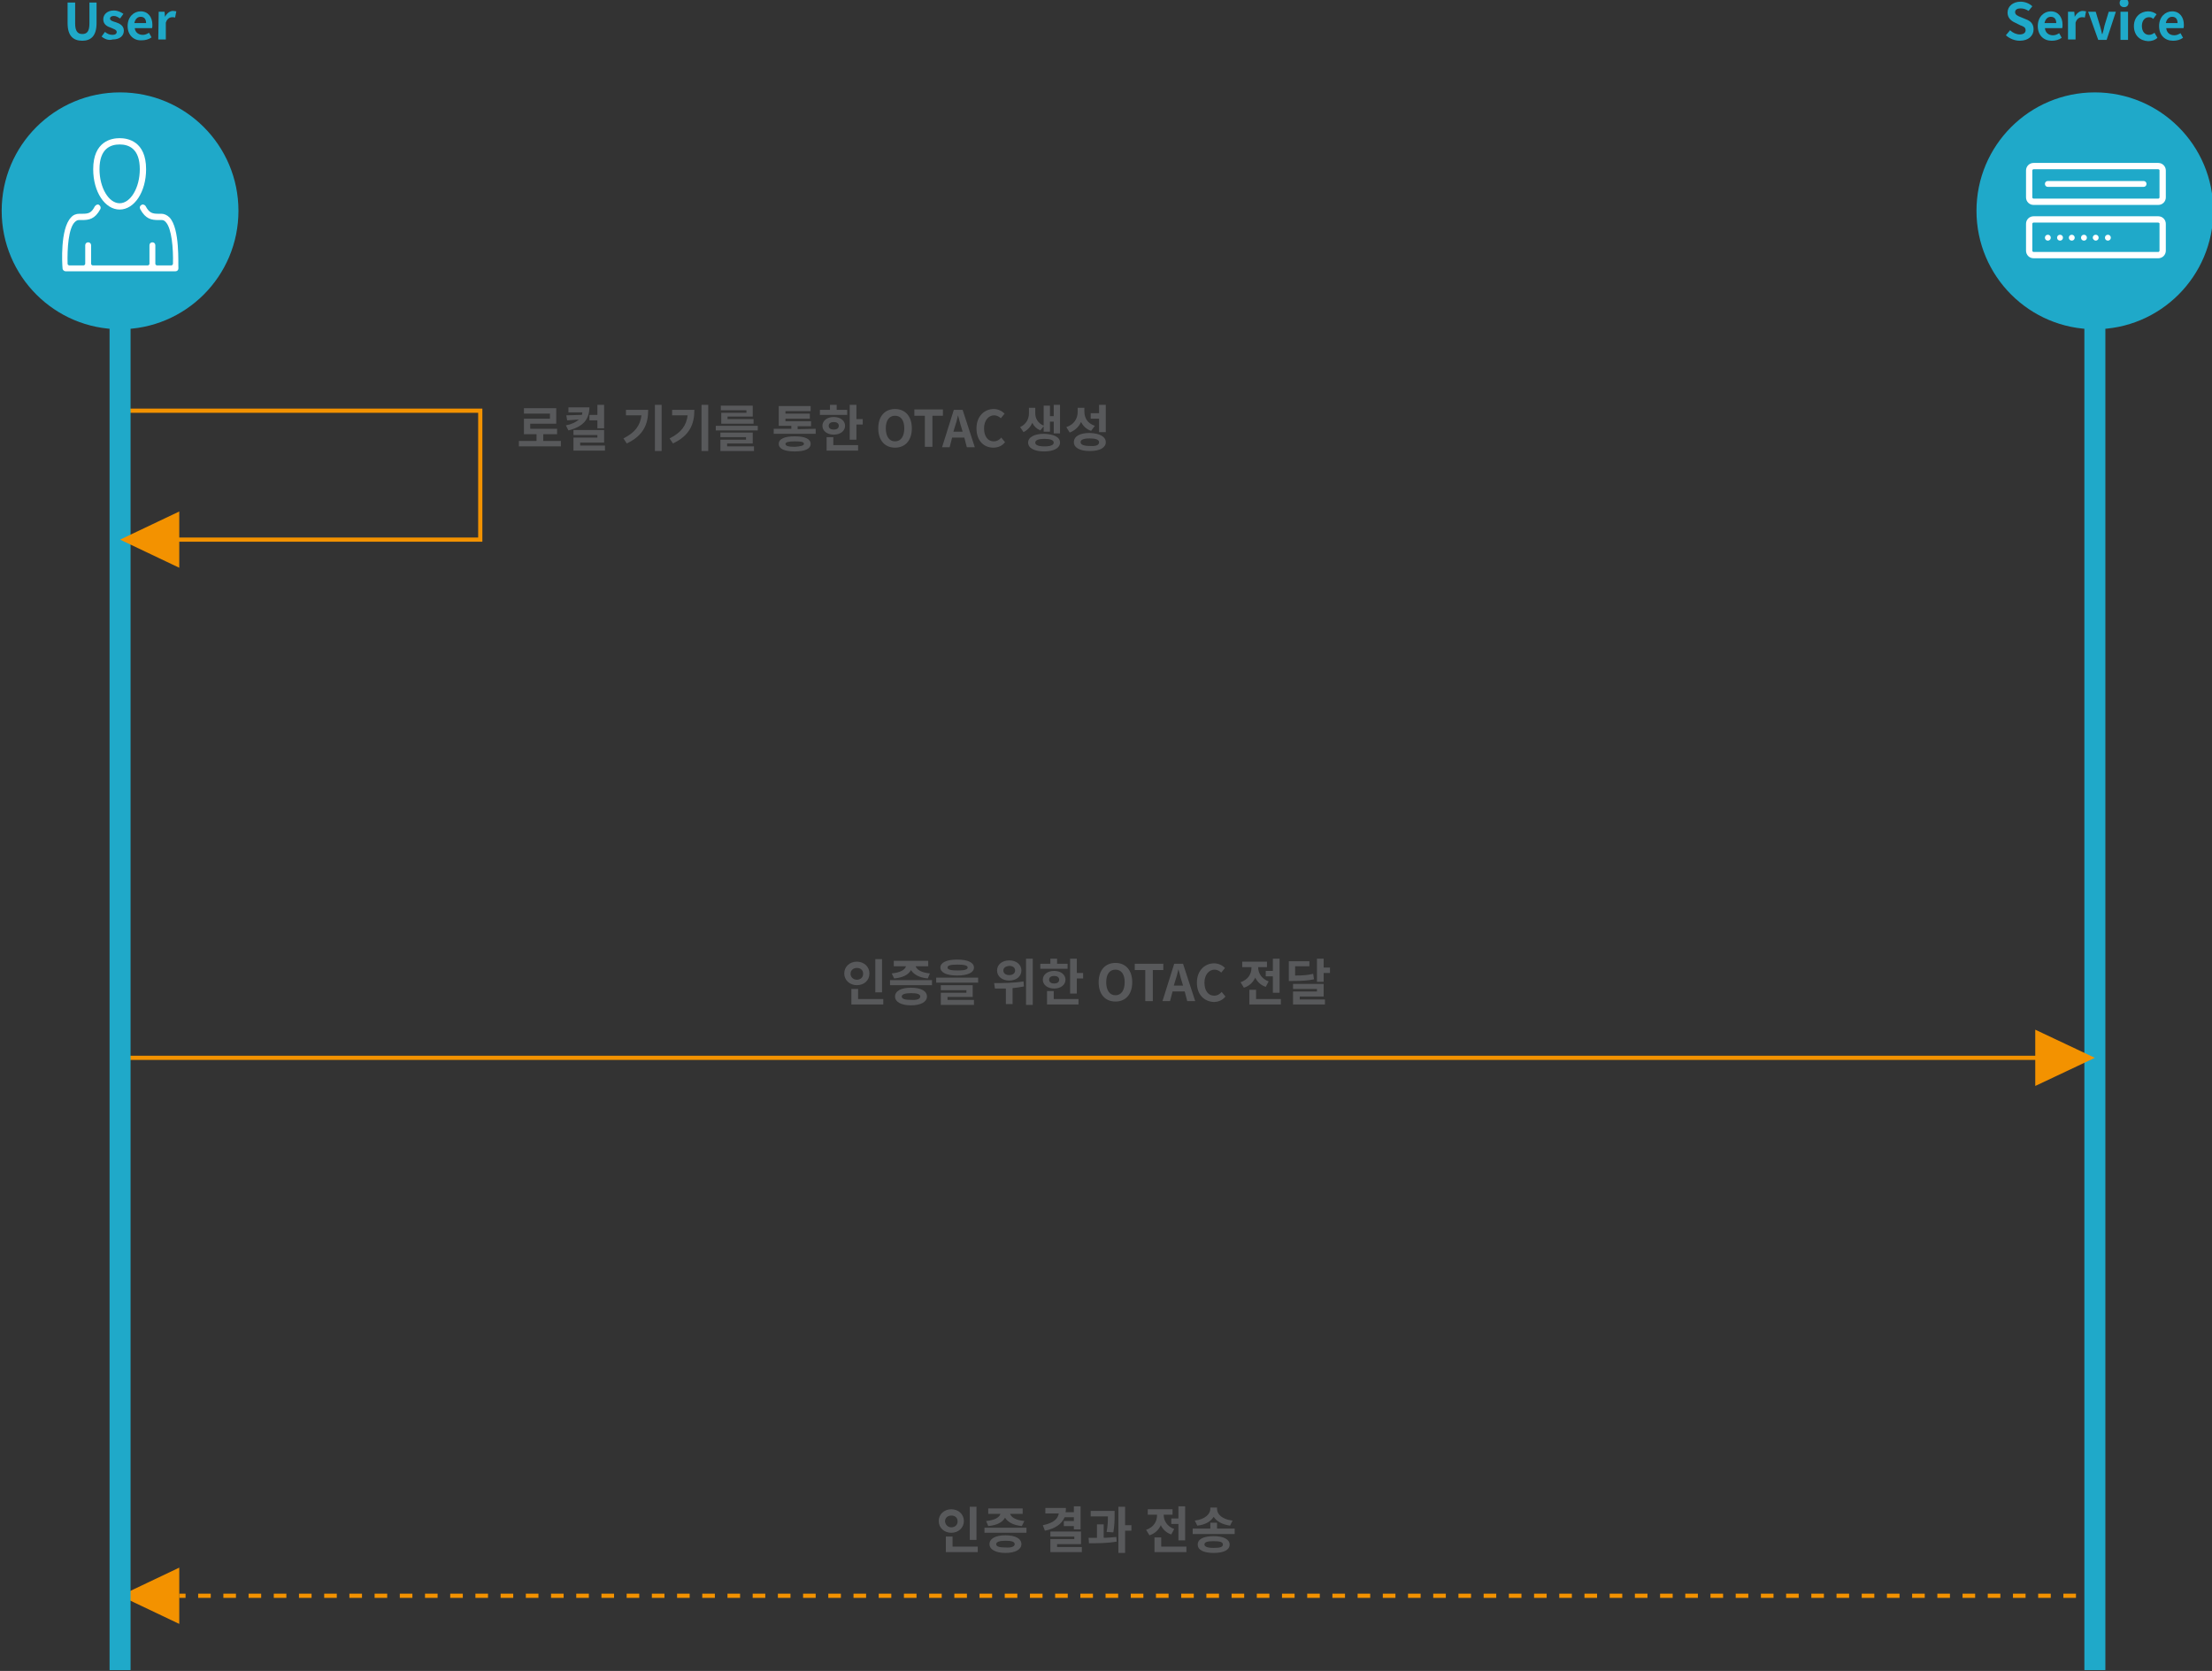 <?xml version="1.0" encoding="utf-8"?>
<!-- Generator: Adobe Illustrator 25.0.1, SVG Export Plug-In . SVG Version: 6.00 Build 0)  -->
<svg version="1.1" id="Layer_1" xmlns="http://www.w3.org/2000/svg" xmlns:xlink="http://www.w3.org/1999/xlink" x="0px" y="0px"
	 width="526.9px" height="397.9px" viewBox="0 0 526.9 397.9" style="enable-background:new 0 0 526.9 397.9;" xml:space="preserve"
	>
<rect x="0" y="0" width="526.9" height="397.9" fill="#333333" stroke="none"/>
<style type="text/css">
	.st0{fill:#1FA9C9;}
	.st1{fill:#58595B;}
	.st2{fill:none;stroke:#F39200;stroke-miterlimit:10;}
	.st3{fill:none;stroke:#F39200;stroke-miterlimit:10;stroke-dasharray:3.002,3.002;}
	.st4{fill:#F39200;}
	.st5{fill:none;stroke:#1FA9C9;stroke-width:5;stroke-miterlimit:10;}
	.st6{display:none;}
	.st7{display:inline;}
	.st8{fill-rule:evenodd;clip-rule:evenodd;fill:#FFFFFF;}
	.st9{display:inline;fill:none;stroke:#FFFFFF;stroke-miterlimit:10;}
	.st10{display:inline;fill-rule:evenodd;clip-rule:evenodd;fill:#1FA9C9;}
	.st11{fill:#FFFFFF;}
</style>
<g>
	<path class="st0" d="M16.1,5.5V0.6h1.8v5c0,1.8,0.6,2.5,1.7,2.5s1.7-0.6,1.7-2.5v-5H23v4.9c0,3-1.3,4.2-3.4,4.2
		C17.4,9.7,16.1,8.5,16.1,5.5z"/>
	<path class="st0" d="M24.2,8.7L25,7.6c0.6,0.5,1.2,0.7,1.8,0.7c0.7,0,1-0.3,1-0.7c0-0.5-0.7-0.7-1.4-1c-0.9-0.3-1.8-0.8-1.8-2
		s1-2.1,2.5-2.1c1,0,1.7,0.4,2.3,0.8l-0.8,1.1c-0.5-0.3-0.9-0.6-1.5-0.6s-0.9,0.3-0.9,0.6c0,0.5,0.7,0.7,1.4,0.9
		c0.9,0.3,1.9,0.8,1.9,2s-0.9,2.1-2.7,2.1C25.9,9.7,24.9,9.3,24.2,8.7z"/>
	<path class="st0" d="M30.4,6.2c0-2.2,1.5-3.5,3.1-3.5c1.8,0,2.8,1.4,2.8,3.2c0,0.3,0,0.6-0.1,0.8h-4.1c0.1,1,0.9,1.6,1.9,1.6
		c0.6,0,1-0.2,1.5-0.5l0.6,1.1c-0.7,0.5-1.5,0.7-2.4,0.7C31.9,9.7,30.4,8.4,30.4,6.2z M34.8,5.5c0-0.9-0.4-1.5-1.3-1.5
		c-0.7,0-1.3,0.5-1.5,1.5H34.8z"/>
	<path class="st0" d="M37.8,2.8h1.4L39.3,4l0,0c0.5-0.9,1.2-1.4,1.9-1.4c0.4,0,0.6,0.1,0.8,0.1l-0.3,1.5c-0.2-0.1-0.4-0.1-0.7-0.1
		c-0.5,0-1.2,0.3-1.5,1.3v4h-1.8L37.8,2.8L37.8,2.8z"/>
</g>
<g>
	<path class="st0" d="M477.8,8.4l1-1.2c0.6,0.6,1.5,1,2.3,1c0.9,0,1.4-0.4,1.4-1c0-0.7-0.5-0.9-1.3-1.2L480,5.4
		c-0.9-0.4-1.8-1.1-1.8-2.4c0-1.5,1.3-2.6,3.1-2.6c1,0,2.1,0.4,2.8,1.1l-0.9,1.1C482.6,2.2,482,2,481.3,2c-0.8,0-1.3,0.3-1.3,0.9
		s0.6,0.9,1.4,1.2l1.2,0.5c1.1,0.4,1.8,1.1,1.8,2.4c0,1.5-1.2,2.7-3.3,2.7C479.9,9.7,478.7,9.2,477.8,8.4z"/>
	<path class="st0" d="M485.4,6.2c0-2.2,1.5-3.5,3.1-3.5c1.8,0,2.8,1.4,2.8,3.2c0,0.3,0,0.6-0.1,0.8h-4.1c0.1,1.1,0.9,1.7,1.9,1.7
		c0.6,0,1-0.2,1.5-0.5l0.6,1.1c-0.7,0.5-1.5,0.7-2.4,0.7C486.8,9.7,485.4,8.4,485.4,6.2z M489.8,5.5c0-0.9-0.4-1.5-1.3-1.5
		c-0.7,0-1.3,0.5-1.5,1.5H489.8z"/>
	<path class="st0" d="M492.7,2.8h1.4l0.1,1.2l0,0c0.5-0.9,1.2-1.4,1.9-1.4c0.4,0,0.6,0.1,0.8,0.1l-0.3,1.5c-0.2-0.1-0.4-0.1-0.7-0.1
		c-0.5,0-1.2,0.3-1.5,1.3v4h-1.8V2.8H492.7z"/>
	<path class="st0" d="M497.4,2.8h1.8l1,3.3c0.2,0.7,0.4,1.4,0.5,2h0.1c0.2-0.7,0.4-1.4,0.5-2l1-3.3h1.7l-2.2,6.7h-2L497.4,2.8z"/>
	<path class="st0" d="M504.9,0.7c0-0.6,0.4-1,1.1-1c0.6,0,1,0.4,1,1s-0.4,1-1,1C505.3,1.7,504.9,1.3,504.9,0.7z M505.1,2.8h1.8v6.7
		h-1.8V2.8z"/>
	<path class="st0" d="M508.3,6.2c0-2.2,1.6-3.5,3.4-3.5c0.8,0,1.5,0.3,2,0.7l-0.8,1.1c-0.3-0.3-0.6-0.4-1-0.4c-1,0-1.7,0.8-1.7,2.1
		s0.7,2.1,1.7,2.1c0.5,0,0.9-0.2,1.3-0.5l0.7,1.2c-0.6,0.6-1.5,0.8-2.2,0.8C509.7,9.7,508.3,8.4,508.3,6.2z"/>
	<path class="st0" d="M514.3,6.2c0-2.2,1.5-3.5,3.1-3.5c1.8,0,2.8,1.4,2.8,3.2c0,0.3,0,0.6-0.1,0.8H516c0.1,1.1,0.9,1.7,1.9,1.7
		c0.6,0,1-0.2,1.5-0.5L520,9c-0.7,0.5-1.5,0.7-2.4,0.7C515.7,9.7,514.3,8.4,514.3,6.2z M518.7,5.5c0-0.9-0.4-1.5-1.3-1.5
		c-0.7,0-1.3,0.5-1.5,1.5H518.7z"/>
</g>
<g>
	<path class="st1" d="M226.6,365c-1.7,0-3-1.2-3-2.8c0-1.6,1.3-2.8,3-2.8s3,1.2,3,2.8S228.3,365,226.6,365z M226.6,363.7
		c0.8,0,1.5-0.5,1.5-1.4s-0.6-1.4-1.5-1.4c-0.8,0-1.5,0.5-1.5,1.4C225.2,363.1,225.8,363.7,226.6,363.7z M232.9,368.3v1.3h-7.6v-3.7
		h1.6v2.4L232.9,368.3L232.9,368.3z M232.6,366.7H231v-7.9h1.6V366.7z"/>
	<path class="st1" d="M244.5,363.8v1.2h-10v-1.2H244.5z M234.9,362.2c2.1-0.2,3.2-0.9,3.4-1.7h-2.9v-1.3h8.2v1.3h-3
		c0.3,0.8,1.3,1.5,3.4,1.7l-0.6,1.2c-2.1-0.2-3.4-1-4-2c-0.6,1.1-1.9,1.8-4,2L234.9,362.2z M243.3,367.7c0,1.3-1.5,2.1-3.8,2.1
		s-3.8-0.8-3.8-2.1c0-1.3,1.4-2.1,3.8-2.1S243.3,366.4,243.3,367.7z M241.7,367.7c0-0.6-0.8-0.8-2.2-0.8c-1.5,0-2.2,0.3-2.2,0.8
		c0,0.6,0.8,0.8,2.2,0.8C240.9,368.6,241.7,368.3,241.7,367.7z"/>
	<path class="st1" d="M253.6,361.3c-0.7,1.6-2.2,2.7-4.7,3.2l-0.5-1.3c2.5-0.5,3.6-1.5,3.8-2.8H249v-1.3h4.9c0,0.3,0,0.7-0.1,1h2
		v-1.4h1.6v5.5h-1.6v-0.8h-2.4v-1.2h2.4v-0.9L253.6,361.3L253.6,361.3z M257.7,368.4v1.2h-7.5v-3.1h5.7v-0.6h-5.7v-1.2h7.3v3h-5.7
		v0.7H257.7z"/>
	<path class="st1" d="M262.7,366.2c1.1,0,2.1-0.1,3.2-0.2l0.1,1.1c-2.2,0.4-4.7,0.4-6.6,0.4l-0.1-1.3c0.6,0,1.3,0,2,0V363h1.6v3.2
		H262.7z M263.6,364.8c0.3-1.6,0.3-2.8,0.3-3.7h-4.1v-1.3h5.7v0.9c0,1.1,0,2.4-0.3,4.2L263.6,364.8z M269.5,364.5H268v5.3h-1.6v-11
		h1.6v4.4h1.5V364.5z"/>
	<path class="st1" d="M279,365.4c-1.2-0.4-2-1.2-2.5-2.2c-0.5,1.1-1.4,2-2.7,2.4l-0.8-1.3c1.8-0.6,2.6-2,2.6-3.4v-0.2h-2.2v-1.3h5.9
		v1.3h-2.1v0.1c0,1.3,0.8,2.7,2.5,3.3L279,365.4z M282.6,368.3v1.3H275v-3.5h1.6v2.2H282.6z M280.7,361.6v-2.9h1.6v8.1h-1.6v-3.9
		H279v-1.3L280.7,361.6L280.7,361.6z"/>
	<path class="st1" d="M294.1,364v1.3h-10V364h4.2v-1.4h1.6v1.4H294.1z M293,363.3c-1.9-0.3-3.2-1-3.9-2.1c-0.7,1.1-2,1.9-3.9,2.1
		l-0.6-1.2c2.5-0.3,3.7-1.6,3.7-2.8V359h1.6v0.3c0,1.3,1.2,2.5,3.7,2.8L293,363.3z M292.9,367.8c0,1.3-1.4,2-3.8,2s-3.8-0.7-3.8-2
		s1.4-2,3.8-2S292.9,366.6,292.9,367.8z M291.3,367.8c0-0.6-0.7-0.8-2.2-0.8s-2.2,0.2-2.2,0.8c0,0.5,0.7,0.8,2.2,0.8
		C290.6,368.6,291.3,368.4,291.3,367.8z"/>
</g>
<g>
	<g>
		<g>
			<line class="st2" x1="42.7" y1="380" x2="44.2" y2="380"/>
			<line class="st3" x1="47.2" y1="380" x2="496" y2="380"/>
			<line class="st2" x1="497.5" y1="380" x2="499" y2="380"/>
		</g>
	</g>
	<polygon class="st4" points="42.7,373.3 42.7,380 42.7,386.7 28.6,380 	"/>
</g>
<line class="st2" x1="28.6" y1="251.9" x2="499" y2="251.9"/>
<line class="st5" x1="499" y1="56.5" x2="499" y2="397.7"/>
<g>
	<path class="st1" d="M133.6,105v1.3h-10V105h4.2v-1.6h-3v-3.7h6.2v-1.2h-6.2v-1.3h7.7v3.7h-6.2v1.2h6.4v1.3h-3.3v1.6H133.6z"/>
	<path class="st1" d="M140.4,96.9c0,3-1.5,4.7-5,5.6l-0.6-1.2c1.5-0.3,2.4-0.8,3.1-1.4l-2.8,0.2l-0.2-1.2l3.7-0.1
		c0.1-0.2,0.1-0.4,0.1-0.6h-3.3V97h5V96.9z M144.1,106.1v1.2h-7.5v-3.1h5.7v-0.6h-5.7v-1.2h7.3v3h-5.7v0.7H144.1z M142.3,100.1h-1.9
		v-1.3h1.9v-2.4h1.6v5.6h-1.6V100.1z"/>
	<path class="st1" d="M154.4,97.6c0,3.4-1.1,6.1-5.1,8l-0.8-1.2c2.8-1.4,4-3.1,4.3-5.5h-3.7v-1.3H154.4z M157.6,96.4v11H156v-11
		H157.6z"/>
	<path class="st1" d="M165.4,97.6c0,3.4-1.1,6.1-5.1,8l-0.8-1.2c2.8-1.4,4-3.1,4.3-5.5h-3.7v-1.3H165.4z M168.7,96.4v11h-1.6v-11
		H168.7z"/>
	<path class="st1" d="M180.5,101.4v1.1h-10v-1.1H180.5z M173.2,106.3h6.4v1.1h-8v-2.7h6.1v-0.6h-6.1V103h7.7v2.6h-6.1L173.2,106.3
		L173.2,106.3z M177.7,97.7h-6v-1.1h7.6v2.6h-6v0.6h6.2v1.1h-7.7v-2.6h6v-0.6H177.7z"/>
	<path class="st1" d="M194.3,102.1v1.2h-10v-1.2h4.2v-0.7h-3v-4.7h7.6v1.2h-6v0.6h5.8v1.2h-5.8v0.6h6.1v1.2H190v0.7L194.3,102.1
		L194.3,102.1z M193.1,105.7c0,1.2-1.4,1.8-3.8,1.8c-2.4,0-3.8-0.6-3.8-1.8c0-1.2,1.4-1.8,3.8-1.8
		C191.7,103.9,193.1,104.5,193.1,105.7z M191.5,105.7c0-0.5-0.7-0.6-2.2-0.6s-2.2,0.2-2.2,0.6c0,0.5,0.7,0.7,2.2,0.7
		C190.8,106.3,191.5,106.1,191.5,105.7z"/>
	<path class="st1" d="M201.8,98.8h-6.5v-1.2h2.4v-1.2h1.6v1.2h2.5V98.8z M198.6,103.5c-1.6,0-2.7-0.9-2.7-2.1s1.1-2.1,2.7-2.1
		s2.7,0.9,2.7,2.1S200.2,103.5,198.6,103.5z M198.5,106h5.9v1.3h-7.5v-3.2h1.6V106z M198.6,102.3c0.7,0,1.2-0.3,1.2-0.9
		s-0.5-0.9-1.2-0.9s-1.2,0.3-1.2,0.9C197.4,102,197.9,102.3,198.6,102.3z M205.5,99.8v1.3H204v3.6h-1.6v-8.3h1.6v3.4H205.5z"/>
	<path class="st1" d="M209.2,102c0-2.9,1.6-4.6,4-4.6s4,1.7,4,4.6s-1.6,4.6-4,4.6S209.2,104.9,209.2,102z M215.4,102
		c0-1.9-0.8-3-2.2-3s-2.2,1.1-2.2,3s0.8,3.1,2.2,3.1S215.4,103.9,215.4,102z"/>
	<path class="st1" d="M220.3,99h-2.5v-1.5h6.8V99h-2.5v7.4h-1.8V99z"/>
	<path class="st1" d="M229.7,104.2h-2.9l-0.6,2.3h-1.8l2.8-8.9h2.1l2.9,8.9h-1.9L229.7,104.2z M229.3,102.8l-0.3-1
		c-0.3-0.9-0.5-1.9-0.8-2.9l0,0c-0.2,1-0.5,2-0.8,2.9l-0.3,1H229.3z"/>
	<path class="st1" d="M232.6,102c0-2.9,1.9-4.6,4.1-4.6c1.1,0,2,0.5,2.6,1.1l-0.9,1.1c-0.4-0.4-1-0.7-1.6-0.7
		c-1.3,0-2.4,1.2-2.4,3.1s0.9,3.1,2.3,3.1c0.8,0,1.4-0.4,1.8-0.9l0.9,1.1c-0.7,0.9-1.7,1.3-2.8,1.3C234.4,106.6,232.6,105,232.6,102
		z"/>
	<path class="st1" d="M247.8,102.5c-0.9-0.4-1.5-1-1.9-1.8c-0.4,0.9-1.1,1.7-2.1,2.2l-0.8-1.2c1.5-0.7,2.1-2,2.1-3.3v-1.3h1.5v1.3
		c0,1.2,0.6,2.4,2.1,3L247.8,102.5z M252.5,105.4c0,1.3-1.5,2.1-3.8,2.1s-3.8-0.8-3.8-2.1c0-1.3,1.5-2.1,3.8-2.1
		C251.1,103.4,252.5,104.1,252.5,105.4z M251,105.4c0-0.6-0.8-0.9-2.2-0.9s-2.2,0.3-2.2,0.9s0.8,0.9,2.2,0.9S251,106,251,105.4z
		 M250.1,102.8h-1.5v-6.2h1.5v2.5h0.9v-2.7h1.5v6.8H251v-2.8h-0.9V102.8z"/>
	<path class="st1" d="M259.9,102.6c-1.2-0.4-1.9-1.2-2.4-2.1c-0.5,1.1-1.4,2-2.7,2.5l-0.8-1.3c1.9-0.6,2.7-2.1,2.7-3.6v-1h1.6V98
		c0,1.5,0.7,2.8,2.5,3.4L259.9,102.6z M263.4,105.3c0,1.3-1.4,2.1-3.8,2.1s-3.8-0.8-3.8-2.1c0-1.4,1.4-2.2,3.8-2.2
		C262,103.2,263.4,104,263.4,105.3z M261.8,105.3c0-0.6-0.8-0.9-2.2-0.9c-1.5,0-2.2,0.3-2.2,0.9s0.8,0.9,2.2,0.9
		C261.1,106.3,261.8,106,261.8,105.3z M261.8,99.7h-2v-1.3h2v-2h1.6v6.5h-1.6V99.7z"/>
</g>
<g>
	<path class="st1" d="M204.1,234.6c-1.7,0-3-1.2-3-2.8s1.3-2.8,3-2.8s3,1.2,3,2.8C207.1,233.5,205.8,234.6,204.1,234.6z
		 M204.1,233.3c0.8,0,1.5-0.5,1.5-1.4s-0.6-1.4-1.5-1.4c-0.8,0-1.5,0.5-1.5,1.4C202.6,232.7,203.3,233.3,204.1,233.3z M210.4,237.9
		v1.3h-7.6v-3.7h1.6v2.4H210.4z M210.1,236.3h-1.6v-7.9h1.6V236.3z"/>
	<path class="st1" d="M222,233.4v1.2h-10v-1.2H222z M212.4,231.8c2.1-0.2,3.2-0.9,3.4-1.7h-2.9v-1.3h8.2v1.3h-3
		c0.3,0.8,1.3,1.5,3.4,1.7L221,233c-2.1-0.2-3.4-1-4-2c-0.6,1.1-1.9,1.8-4,2L212.4,231.8z M220.8,237.3c0,1.3-1.5,2.1-3.8,2.1
		s-3.8-0.8-3.8-2.1s1.4-2.1,3.8-2.1S220.8,236,220.8,237.3z M219.2,237.3c0-0.6-0.8-0.8-2.2-0.8c-1.5,0-2.2,0.3-2.2,0.8
		c0,0.6,0.8,0.8,2.2,0.8C218.4,238.2,219.2,237.9,219.2,237.3z"/>
	<path class="st1" d="M233,232.8v1.2h-10v-1.2H233z M224,230.4c0-1.2,1.5-1.9,4-1.9s4,0.7,4,1.9s-1.5,1.9-4,1.9
		C225.5,232.3,224,231.6,224,230.4z M225.7,238.1h6.3v1.2h-7.9v-2.9h6.1v-0.6h-6.1v-1.2h7.6v2.8h-6L225.7,238.1L225.7,238.1z
		 M225.7,230.4c0,0.5,0.8,0.7,2.4,0.7c1.6,0,2.4-0.2,2.4-0.7s-0.8-0.7-2.4-0.7C226.4,229.7,225.7,229.9,225.7,230.4z"/>
	<path class="st1" d="M243.9,234.9c-0.9,0.2-1.8,0.3-2.7,0.4v3.8h-1.6v-3.7c-0.9,0-1.8,0-2.6,0l-0.2-1.3c1.9,0,4.7,0,7-0.4
		L243.9,234.9z M237.5,231.1c0-1.4,1.2-2.4,2.9-2.4s2.9,1,2.9,2.4s-1.2,2.4-2.9,2.4S237.5,232.5,237.5,231.1z M239,231.1
		c0,0.7,0.6,1.1,1.4,1.1c0.8,0,1.4-0.4,1.4-1.1c0-0.7-0.6-1.1-1.4-1.1C239.6,230.1,239,230.4,239,231.1z M246,228.3v11h-1.6v-11H246
		z"/>
	<path class="st1" d="M254.3,230.7h-6.5v-1.2h2.4v-1.2h1.6v1.2h2.5V230.7z M251.1,235.4c-1.6,0-2.7-0.9-2.7-2.1
		c0-1.2,1.1-2.1,2.7-2.1s2.7,0.9,2.7,2.1S252.7,235.4,251.1,235.4z M251,237.9h5.9v1.3h-7.5V236h1.6V237.9z M251.1,234.2
		c0.7,0,1.2-0.3,1.2-0.9c0-0.6-0.5-0.9-1.2-0.9s-1.2,0.3-1.2,0.9C249.9,233.9,250.4,234.2,251.1,234.2z M258,231.7v1.3h-1.5v3.6
		h-1.6v-8.3h1.6v3.4H258z"/>
	<path class="st1" d="M261.7,233.9c0-2.9,1.6-4.6,4-4.6s4,1.7,4,4.6c0,2.9-1.6,4.6-4,4.6S261.7,236.8,261.7,233.9z M267.9,233.9
		c0-1.9-0.8-3-2.2-3s-2.2,1.1-2.2,3s0.8,3.1,2.2,3.1S267.9,235.8,267.9,233.9z"/>
	<path class="st1" d="M272.8,231h-2.5v-1.5h6.8v1.5h-2.5v7.4h-1.8V231z"/>
	<path class="st1" d="M282.2,236.1h-2.9l-0.6,2.3h-1.8l2.8-8.9h2.1l2.9,8.9h-1.9L282.2,236.1z M281.8,234.7l-0.3-1
		c-0.3-0.9-0.5-1.9-0.8-2.9l0,0c-0.2,1-0.5,2-0.8,2.9l-0.3,1H281.8z"/>
	<path class="st1" d="M285.1,234c0-2.9,1.9-4.6,4.1-4.6c1.1,0,2,0.5,2.6,1.1l-0.9,1.1c-0.4-0.4-1-0.7-1.6-0.7
		c-1.3,0-2.4,1.2-2.4,3.1c0,1.9,0.9,3.1,2.3,3.1c0.8,0,1.4-0.4,1.8-0.9l0.9,1.1c-0.7,0.9-1.7,1.3-2.8,1.3
		C286.9,238.5,285.1,236.9,285.1,234z"/>
	<path class="st1" d="M301.5,235c-1.2-0.4-2-1.2-2.5-2.2c-0.5,1.1-1.4,2-2.7,2.4l-0.8-1.3c1.8-0.6,2.6-2,2.6-3.4v-0.2h-2.2V229h5.9
		v1.3h-2.1v0.1c0,1.3,0.8,2.7,2.5,3.3L301.5,235z M305.1,237.9v1.3h-7.5v-3.5h1.6v2.2H305.1z M303.2,231.2v-2.9h1.6v8.1h-1.6v-3.9
		h-1.7v-1.3L303.2,231.2L303.2,231.2z"/>
	<path class="st1" d="M313,233.2c-1.4,0.3-2.8,0.4-5.1,0.4H307v-4.7h4.9v1.2h-3.4v2.2c1.9,0,3-0.1,4.3-0.4L313,233.2z M309.6,238h6
		v1.2H308v-3.1h5.7v-0.6H308v-1.2h7.3v3h-5.7L309.6,238L309.6,238z M316.8,230.4v1.3h-1.5v2.1h-1.6v-5.5h1.6v2.1L316.8,230.4
		L316.8,230.4z"/>
</g>
<polyline class="st2" points="28.6,97.8 114.4,97.8 114.4,128.5 35.6,128.5 "/>
<line class="st5" x1="28.6" y1="56.5" x2="28.6" y2="397.7"/>
<polygon class="st4" points="484.8,258.6 484.8,251.9 484.8,245.2 499,251.9 "/>
<polygon class="st4" points="42.7,135.2 42.7,128.5 42.7,121.8 28.6,128.5 "/>
<circle class="st0" cx="28.6" cy="50.2" r="28.2"/>
<g class="st6">
	<g class="st7">
		<path class="st8" d="M21.5,66.9c-1.9,0-3.5-0.7-4.8-2.1c-1.4-1.4-2.1-3-2.1-5c0-1.9,0.7-3.6,2.1-5c0.8-0.8,1.8-1.4,2.9-1.8
			c0.3-1.6,1-3,2.3-4.3c1.6-1.6,3.5-2.4,5.7-2.4s4.2,0.8,5.7,2.4c0.1,0.1,0.2,0.2,0.2,0.2c0.4-0.1,0.8-0.1,1.3-0.2
			c1.4,0,2.6,0.5,3.6,1.5l0,0c0.8,0.8,1.3,1.8,1.4,2.9c0.8,0.3,1.5,0.8,2.2,1.5c1.4,1.4,2.1,3,2.1,5c0,1.9-0.7,3.6-2.1,5
			c0,0,0,0-0.1,0.1c-1.9,2.3-4.9,2-5,2H21.5V66.9z M37.2,64.8c1.3-0.1,2.4-0.5,3.3-1.5c1-1,1.5-2.2,1.5-3.6c0-1.4-0.5-2.6-1.5-3.6
			c-0.8-0.8-1.8-1.3-2.8-1.4c0.1-0.3,0.1-0.6,0.1-0.9c0-0.8-0.3-1.6-0.9-2.2c-0.6-0.6-1.3-0.9-2.2-0.9c-0.7,0-1.3,0.2-1.9,0.6
			c-0.3-0.5-0.6-0.9-1-1.3c-0.8-0.8-1.6-1.3-2.6-1.6c-0.5-0.2-1.1-0.2-1.7-0.2c-1.7,0-3.1,0.6-4.3,1.8s-1.8,2.6-1.8,4.3
			c0,0.1,0,0.2,0,0.2C20.1,54.6,19,55,18.1,56c-1,1-1.5,2.2-1.5,3.6c0,1.4,0.5,2.6,1.5,3.6s2.1,1.4,3.4,1.5h0.1L37.2,64.8z"/>
	</g>
	<line class="st9" x1="29.3" y1="37.5" x2="29.3" y2="47.2"/>
	<circle class="st9" cx="29.3" cy="34" r="3.5"/>
	<circle class="st9" cx="42" cy="41" r="3.5"/>
	<circle class="st9" cx="17.1" cy="37.8" r="3.5"/>
	<polyline class="st9" points="34.7,50.9 34.7,41 38.6,41 	"/>
	<polyline class="st9" points="23.4,49.2 23.4,37.8 20.6,37.8 	"/>
</g>
<g>
	<circle class="st0" cx="499" cy="50.2" r="28.2"/>
	<g class="st6">
		<g class="st7">
			<g>
				<path class="st8" d="M488.4,62.3c-2.5-0.1-4.7-1-6.5-2.8c-1.9-1.9-2.8-4.1-2.8-6.8c0-2.6,0.9-4.9,2.8-6.8
					c1.1-1.1,2.4-1.9,3.9-2.4c0.4-2.2,1.4-4.1,3.1-5.8c2.1-2.1,4.7-3.2,7.8-3.2c3,0,5.6,1.1,7.8,3.2c0.1,0.1,0.2,0.2,0.3,0.3
					c0.5-0.1,1.1-0.2,1.7-0.2c1.9,0,3.5,0.7,4.8,2l0,0c1.1,1.1,1.8,2.5,2,4c1.1,0.5,2,1.1,2.9,2c1.9,1.9,2.8,4.1,2.8,6.8
					c0,2.6-0.9,4.9-2.8,6.8l-0.1,0.1c-2.5,3.1-6.7,2.7-6.7,2.7h-21V62.3z"/>
			</g>
		</g>
		<polygon class="st10" points="504.4,55.9 504.4,57.3 500.7,57.3 500.7,55.9 499.3,55.9 499.3,52 503.7,52 503.7,42.5 494.2,42.5 
			494.2,52 498.7,52 498.7,55.9 497.3,55.9 497.3,57.3 493.9,57.3 493.9,55.9 490.4,55.9 490.4,59.3 493.9,59.3 493.9,57.9 
			497.3,57.9 497.3,59.3 500.7,59.3 500.7,57.9 504.4,57.9 504.4,59.3 507.8,59.3 507.8,55.9 		"/>
	</g>
	<g>
		<g>
			<g>
				<g>
					<g>
						<path class="st11" d="M484.4,48.8c-1,0-1.8-0.8-1.8-1.8v-6.4c0-1,0.8-1.8,1.8-1.8h29.7c1,0,1.8,0.8,1.8,1.8V47
							c0,1-0.8,1.8-1.8,1.8C514.1,48.8,484.4,48.8,484.4,48.8z M484.4,40.3c-0.2,0-0.3,0.2-0.3,0.3V47c0,0.2,0.2,0.3,0.3,0.3h29.7
							c0.2,0,0.3-0.2,0.3-0.3v-6.4c0-0.1,0-0.2-0.1-0.2c-0.1-0.1-0.2-0.1-0.2-0.1C514.1,40.3,484.4,40.3,484.4,40.3z"/>
					</g>
				</g>
			</g>
			<g>
				<g>
					<g>
						<path class="st11" d="M487.1,43.8L487.1,43.8c0-0.4,0.3-0.7,0.7-0.7h22.8c0.4,0,0.7,0.3,0.7,0.7l0,0c0,0.4-0.3,0.7-0.7,0.7
							h-22.8C487.4,44.5,487.1,44.2,487.1,43.8z"/>
					</g>
				</g>
			</g>
			<g>
				<g>
					<g>
						<path class="st11" d="M484.4,61.5c-1,0-1.8-0.8-1.8-1.8v-6.4c0-1,0.8-1.8,1.8-1.8h29.7c1,0,1.8,0.8,1.8,1.8v6.4
							c0,1-0.8,1.8-1.8,1.8L484.4,61.5L484.4,61.5z M484.4,53c-0.2,0-0.3,0.2-0.3,0.3v6.4c0,0.2,0.2,0.3,0.3,0.3h29.7
							c0.2,0,0.3-0.2,0.3-0.3v-6.4c0-0.1,0-0.2-0.1-0.2c-0.1-0.1-0.2-0.1-0.2-0.1H484.4z"/>
					</g>
				</g>
			</g>
			<g>
				<g>
					<g>
						<g>
							<path class="st11" d="M487.1,56.6L487.1,56.6c0-0.4,0.3-0.7,0.7-0.7l0,0c0.4,0,0.7,0.3,0.7,0.7l0,0c0,0.4-0.3,0.7-0.7,0.7
								l0,0C487.4,57.3,487.1,57,487.1,56.6z"/>
						</g>
					</g>
				</g>
				<g>
					<g>
						<g>
							<path class="st11" d="M490,56.6L490,56.6c0-0.4,0.3-0.7,0.7-0.7l0,0c0.4,0,0.7,0.3,0.7,0.7l0,0c0,0.4-0.3,0.7-0.7,0.7l0,0
								C490.3,57.3,490,57,490,56.6z"/>
						</g>
					</g>
				</g>
				<g>
					<g>
						<g>
							<path class="st11" d="M492.8,56.6L492.8,56.6c0-0.4,0.3-0.7,0.7-0.7l0,0c0.4,0,0.7,0.3,0.7,0.7l0,0c0,0.4-0.3,0.7-0.7,0.7
								l0,0C493.1,57.3,492.8,57,492.8,56.6z"/>
						</g>
					</g>
				</g>
				<g>
					<g>
						<g>
							<path class="st11" d="M495.7,56.6L495.7,56.6c0-0.4,0.3-0.7,0.7-0.7l0,0c0.4,0,0.7,0.3,0.7,0.7l0,0c0,0.4-0.3,0.7-0.7,0.7
								l0,0C496,57.3,495.7,57,495.7,56.6z"/>
						</g>
					</g>
				</g>
				<g>
					<g>
						<g>
							<path class="st11" d="M498.5,56.6L498.5,56.6c0-0.4,0.3-0.7,0.7-0.7l0,0c0.4,0,0.7,0.3,0.7,0.7l0,0c0,0.4-0.3,0.7-0.7,0.7
								l0,0C498.9,57.3,498.5,57,498.5,56.6z"/>
						</g>
					</g>
				</g>
				<g>
					<g>
						<g>
							<path class="st11" d="M501.4,56.6L501.4,56.6c0-0.4,0.3-0.7,0.7-0.7l0,0c0.4,0,0.7,0.3,0.7,0.7l0,0c0,0.4-0.3,0.7-0.7,0.7
								l0,0C501.7,57.3,501.4,57,501.4,56.6z"/>
						</g>
					</g>
				</g>
			</g>
		</g>
	</g>
</g>
<g>
	<g>
		<g>
			<path class="st11" d="M40.4,51.8c-0.6-0.6-1.3-0.9-2-0.9l-0.4,0c-0.1,0-0.3,0-0.4,0c-1.4,0-2.1-0.3-2.9-1.8
				c-0.1-0.2-0.4-0.4-0.7-0.4c-0.1,0-0.2,0-0.3,0.1c-0.4,0.2-0.5,0.6-0.3,1c1.3,2.4,2.7,2.6,4.4,2.6l0.7,0c0.2,0,0.6,0,1,0.5
				c1.4,1.5,1.8,6.3,1.7,9.9c0,0.2-0.2,0.4-0.4,0.4h-3.4c-0.2,0-0.4-0.2-0.4-0.4v-4.4c0-0.4-0.3-0.7-0.7-0.7c-0.4,0-0.7,0.3-0.7,0.7
				v4.4c0,0.2-0.2,0.4-0.4,0.4H22.1c-0.2,0-0.4-0.2-0.4-0.4v-4.4c0-0.4-0.3-0.7-0.7-0.7s-0.7,0.3-0.7,0.7v4.4c0,0.2-0.2,0.4-0.4,0.4
				h-3.4c-0.2,0-0.4-0.2-0.4-0.4c-0.1-3.6,0.2-8.4,1.7-9.9c0.4-0.4,0.7-0.5,1-0.5l0.7,0c1.7,0,3.1-0.2,4.4-2.6c0.2-0.4,0-0.8-0.3-1
				c-0.1-0.1-0.2-0.1-0.3-0.1c-0.3,0-0.5,0.2-0.7,0.4c-0.8,1.6-1.5,1.8-2.9,1.8c-0.1,0-0.3,0-0.4,0l-0.4,0c-0.8,0-1.5,0.3-2,0.9
				c-2.6,2.7-2.1,11.1-2,12.1c0,0.4,0.4,0.7,0.7,0.7h5.8h14.6h5.8c0.4,0,0.7-0.3,0.7-0.7C42.4,62.9,42.9,54.5,40.4,51.8z"/>
		</g>
		<path class="st11" d="M28.5,49.9c3.5,0,6.3-4.2,6.3-9.6c0-6.7-4.4-7.4-6.3-7.4c-1.9,0-6.3,0.7-6.3,7.4
			C22.2,45.7,25,49.9,28.5,49.9z M28.5,34.4c2.2,0,4.8,1,4.8,5.9c0,4.4-2.2,8.1-4.8,8.1s-4.8-3.7-4.8-8.1
			C23.7,35.4,26.3,34.4,28.5,34.4z"/>
	</g>
</g>
</svg>
